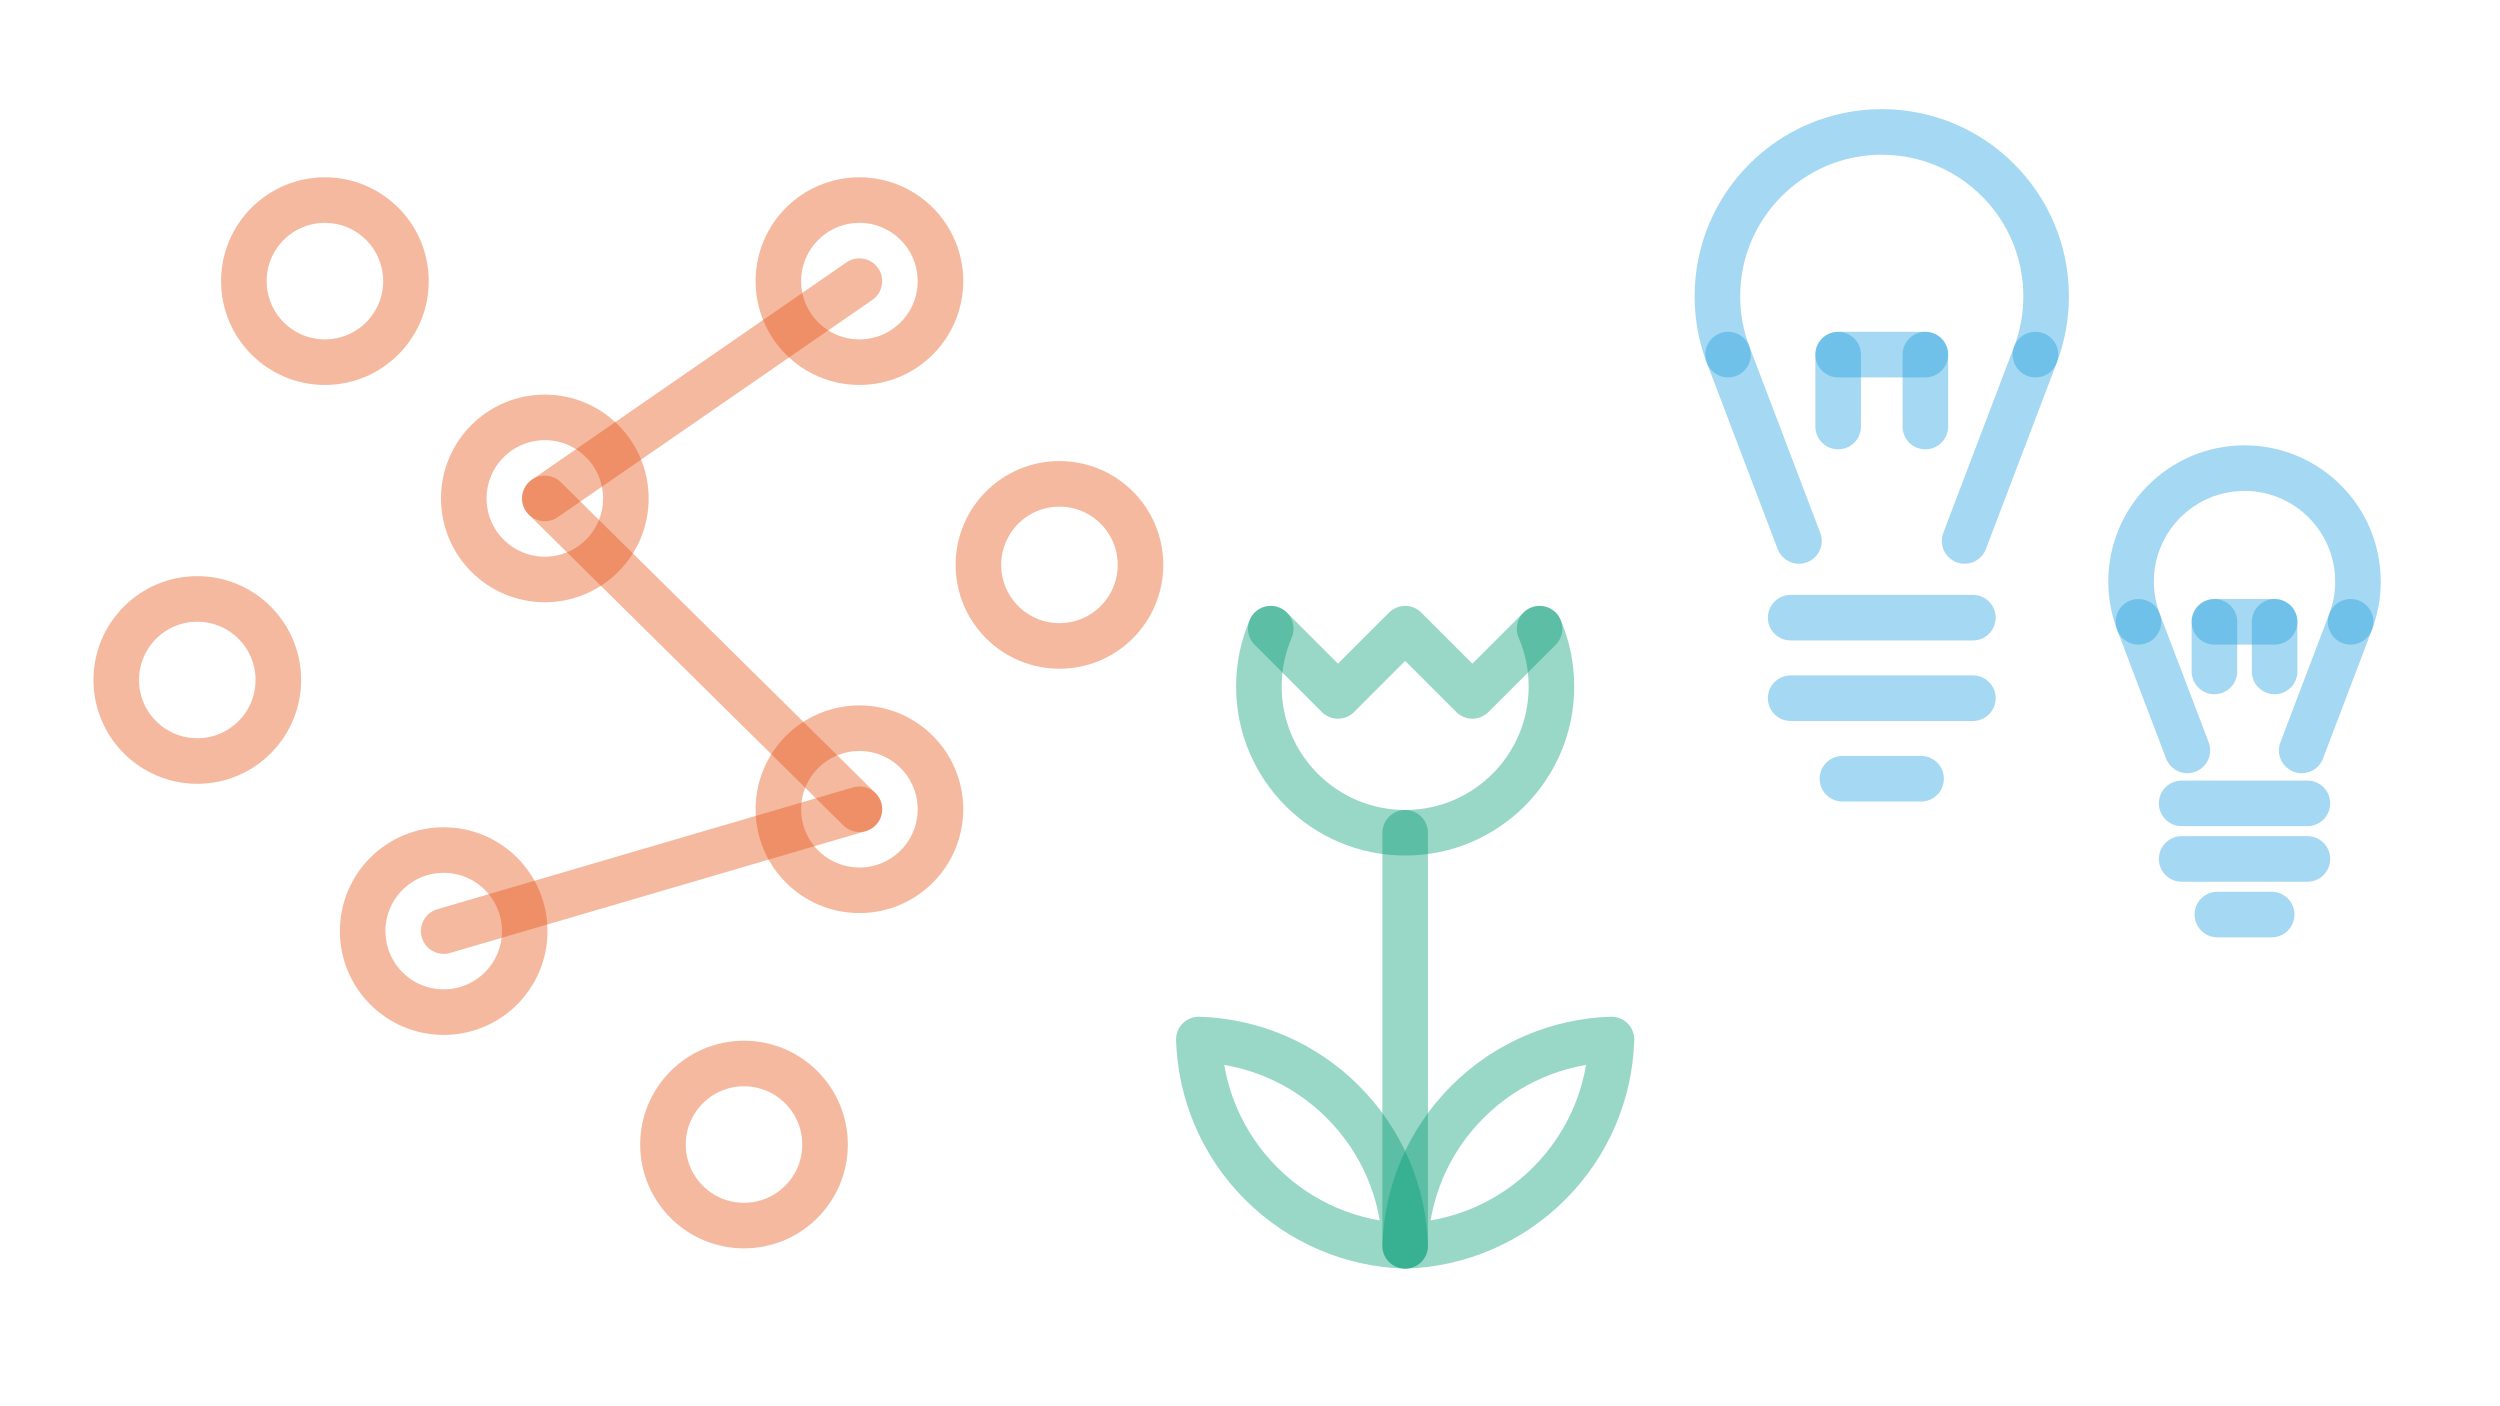 <?xml version="1.0" encoding="UTF-8"?><svg id="Ebene_1" xmlns="http://www.w3.org/2000/svg" viewBox="0 0 1920 1080"><defs><style>.cls-1{stroke:#209ee0;}.cls-1,.cls-2,.cls-3{fill:none;opacity:.4;stroke-linecap:round;stroke-linejoin:round;stroke-width:35px;}.cls-2{stroke:#009b74;}.cls-3{stroke:#e75112;}</style></defs><line class="cls-2" x1="1079.17" y1="956.8" x2="1079.17" y2="639.57"/><path class="cls-2" d="M1127.04,846.22c-30.65,30.65-46.6,70.43-47.88,110.59,40.16-1.27,79.94-17.23,110.59-47.88,30.65-30.65,46.6-70.43,47.88-110.59-40.16,1.27-79.94,17.23-110.59,47.88Z"/><path class="cls-2" d="M968.58,908.93c30.65,30.65,70.43,46.6,110.59,47.88-1.27-40.16-17.23-79.94-47.88-110.59-30.65-30.65-70.43-46.6-110.59-47.88,1.27,40.16,17.23,79.94,47.88,110.59Z"/><path class="cls-2" d="M975.94,482.84c-5.86,13.62-9.11,28.62-9.11,44.38,0,62.05,50.3,112.34,112.34,112.34s112.34-50.3,112.34-112.34c0-15.76-3.25-30.77-9.11-44.38"/><path class="cls-2" d="M1182.4,482.84s-51.61,51.61-51.61,51.61l-51.62-51.62-51.62,51.62-51.61-51.61"/><path class="cls-1" d="M1327.13,272.34c-5.28-13.92-8.17-29.01-8.17-44.78,0-69.71,56.51-126.23,126.23-126.23s126.23,56.51,126.23,126.23c0,15.77-2.89,30.87-8.18,44.78"/><line class="cls-1" x1="1327.17" y1="272.33" x2="1381.59" y2="415.44"/><line class="cls-1" x1="1563.24" y1="272.33" x2="1508.82" y2="415.44"/><line class="cls-1" x1="1375.21" y1="474.36" x2="1515.17" y2="474.36"/><line class="cls-1" x1="1375.21" y1="536.21" x2="1515.17" y2="536.21"/><line class="cls-1" x1="1414.98" y1="598.06" x2="1475.4" y2="598.06"/><line class="cls-1" x1="1411.7" y1="272.34" x2="1411.7" y2="327.59"/><line class="cls-1" x1="1478.67" y1="272.34" x2="1478.67" y2="327.59"/><line class="cls-1" x1="1411.7" y1="272.34" x2="1478.67" y2="272.34"/><path class="cls-1" d="M1642.31,477.55c-3.65-9.61-5.64-20.02-5.64-30.91,0-48.12,39.01-87.12,87.12-87.12s87.12,39.01,87.12,87.12c0,10.88-2,21.3-5.64,30.91"/><line class="cls-1" x1="1642.34" y1="477.55" x2="1679.9" y2="576.31"/><line class="cls-1" x1="1805.27" y1="477.55" x2="1767.71" y2="576.31"/><line class="cls-1" x1="1675.5" y1="616.98" x2="1772.09" y2="616.98"/><line class="cls-1" x1="1675.5" y1="659.67" x2="1772.09" y2="659.67"/><line class="cls-1" x1="1702.94" y1="702.36" x2="1744.64" y2="702.36"/><line class="cls-1" x1="1700.68" y1="477.55" x2="1700.68" y2="515.68"/><line class="cls-1" x1="1746.9" y1="477.55" x2="1746.9" y2="515.68"/><line class="cls-1" x1="1700.68" y1="477.55" x2="1746.9" y2="477.55"/><circle class="cls-3" cx="418.43" cy="382.79" r="62.24"/><circle class="cls-3" cx="660.03" cy="215.91" r="62.24"/><circle class="cls-3" cx="660.03" cy="621.5" r="62.24"/><circle class="cls-3" cx="340.76" cy="715.08" r="62.24"/><line class="cls-3" x1="660.03" y1="215.91" x2="418.43" y2="382.79"/><line class="cls-3" x1="660.03" y1="621.5" x2="418.43" y2="382.79"/><line class="cls-3" x1="340.76" y1="715.08" x2="660.03" y2="621.5"/><circle class="cls-3" cx="813.66" cy="433.84" r="62.24"/><circle class="cls-3" cx="571.39" cy="879.01" r="62.24"/><circle class="cls-3" cx="249.53" cy="215.91" r="62.24"/><circle class="cls-3" cx="151.52" cy="522.22" r="62.24"/></svg>